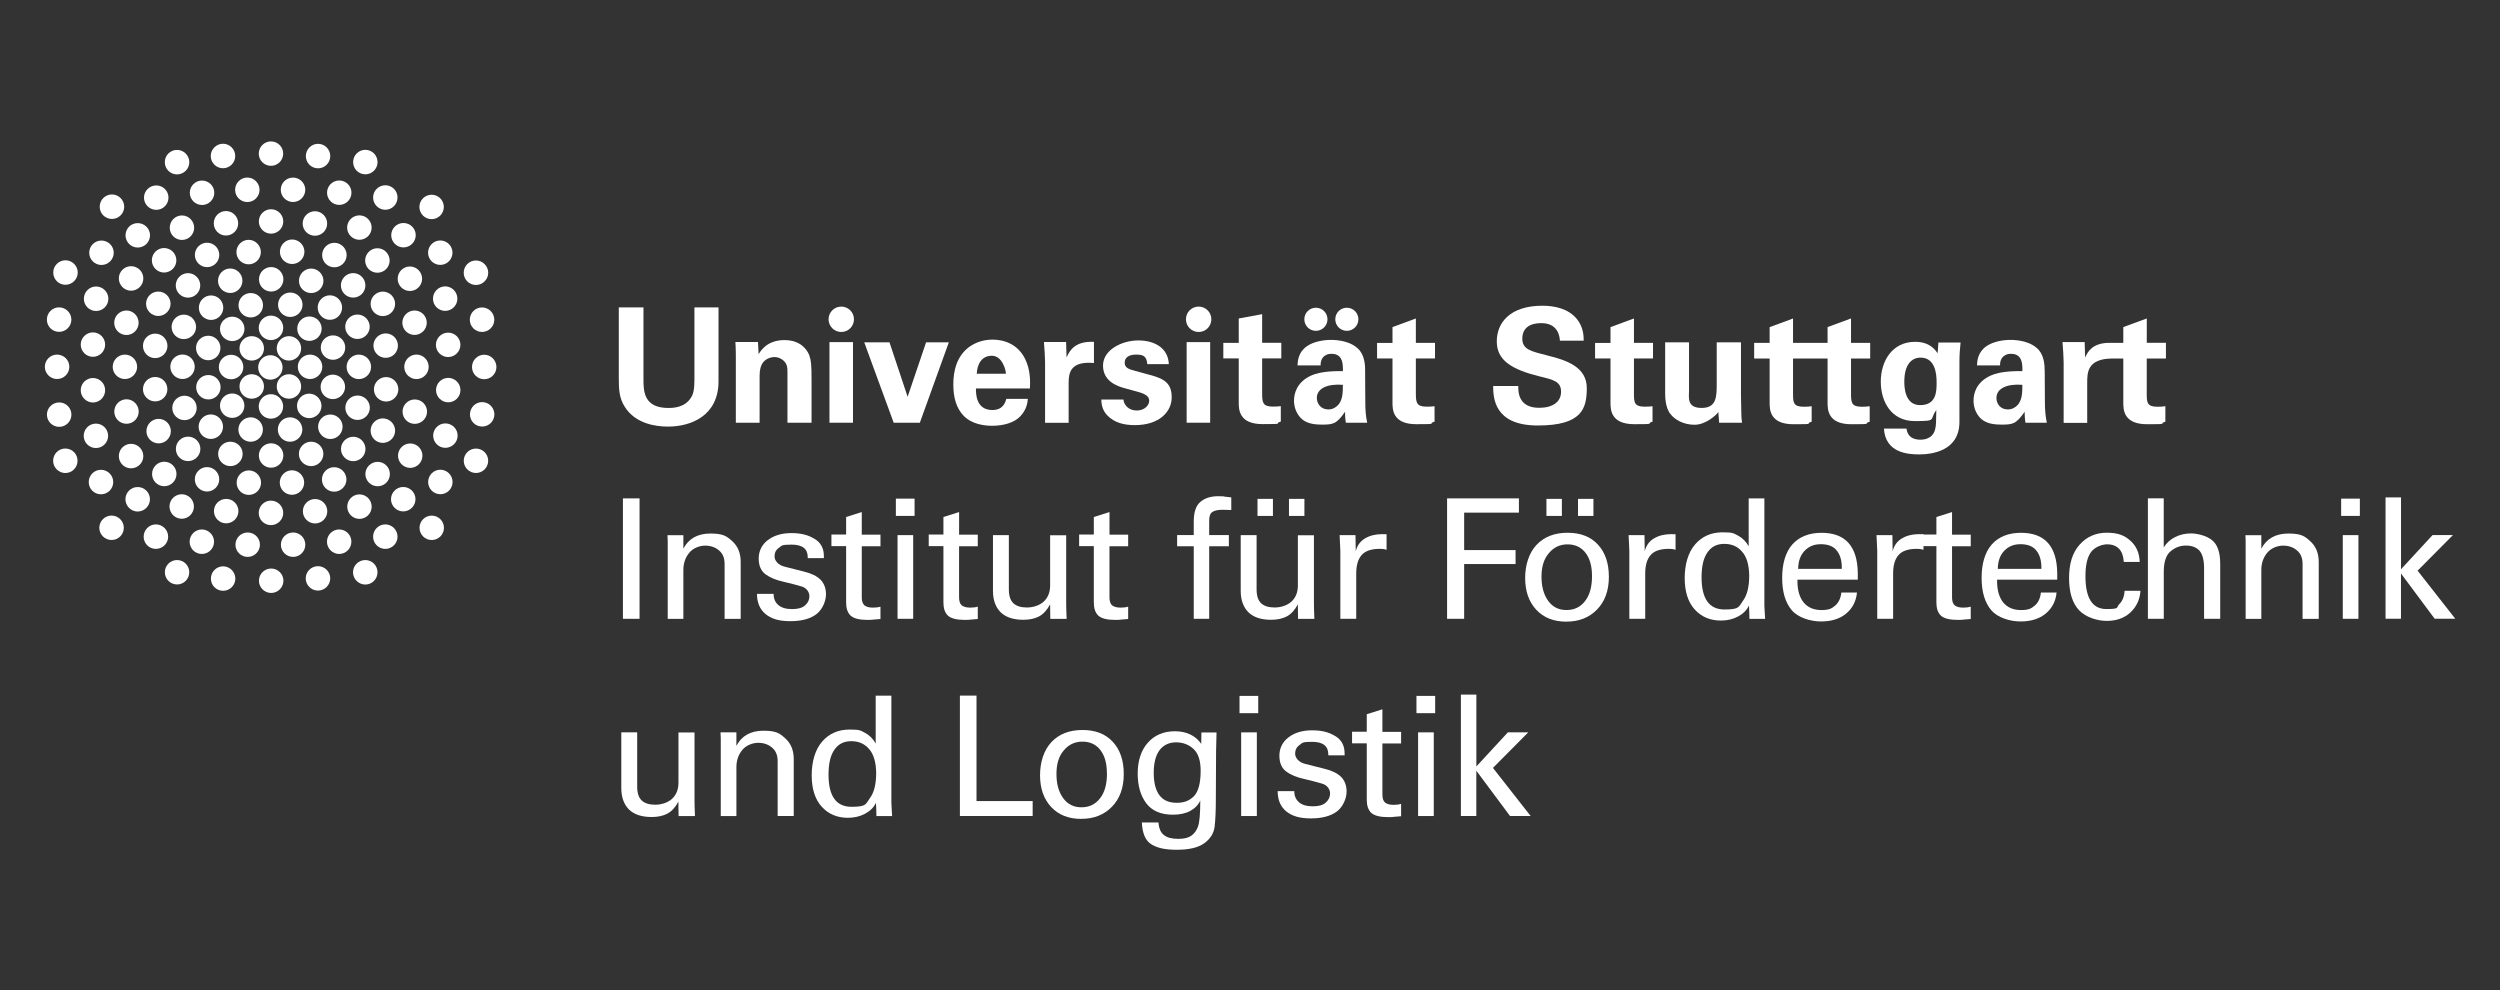 <?xml version="1.0" encoding="UTF-8"?>
<svg xmlns="http://www.w3.org/2000/svg" version="1.1" viewBox="0 0 6122.3 2424.7">
  <rect x="0" y="0" width="6122.3" height="2424.7" fill="#333333" stroke="none"/>
  <defs>
    <style>
      .cls-1 {
        fill: #fff;
      }
    </style>
  </defs>
  <!-- Generator: Adobe Illustrator 28.7.1, SVG Export Plug-In . SVG Version: 1.2.0 Build 142)  -->
  <g>
    <g id="Ebene_1">
      <g id="Ebene_1-2" data-name="Ebene_1">
        <g>
          <path class="cls-1" d="M662.1,869.8c-16.5,0-29.9,13.5-29.9,29.9s13.4,30.1,29.9,30.1,29.9-13.5,29.9-30.1-13.4-29.9-29.9-29.9"/>
          <path class="cls-1" d="M737.5,853.1c0-16.5-13.4-29.9-29.9-29.9s-29.9,13.4-29.9,29.9,13.4,29.9,29.9,29.9,29.9-13.4,29.9-29.9"/>
          <path class="cls-1" d="M737.5,946.5c0-16.5-13.4-30.1-29.9-30.1s-29.9,13.5-29.9,30.1,13.4,29.9,29.9,29.9,29.9-13.5,29.9-29.9"/>
          <path class="cls-1" d="M759.2,868.4c-16.4,0-29.9,13.4-29.9,29.9s13.5,29.9,29.9,29.9,30.1-13.4,30.1-29.9-13.5-29.9-30.1-29.9"/>
          <path class="cls-1" d="M815.4,821.3c-16.4,0-29.9,13.5-29.9,29.9s13.5,29.9,29.9,29.9,30.1-13.4,30.1-29.9-13.5-29.9-30.1-29.9"/>
          <path class="cls-1" d="M815,917.4c-16.4,0-29.9,13.5-29.9,30.1s13.5,29.9,29.9,29.9,30.1-13.5,30.1-29.9-13.5-30.1-30.1-30.1"/>
          <path class="cls-1" d="M757.2,1024c16.5,0,30.1-13.5,30.1-29.9s-13.5-30.1-30.1-30.1-29.9,13.5-29.9,30.1,13.5,29.9,29.9,29.9"/>
          <path class="cls-1" d="M740.4,1051.9c0-16.5-13.4-29.9-30.1-29.9s-29.9,13.4-29.9,29.9,13.5,29.9,29.9,29.9,30.1-13.4,30.1-29.9"/>
          <path class="cls-1" d="M663.8,1145.4c16.5,0,30.1-13.4,30.1-29.9s-13.5-29.9-30.1-29.9-29.9,13.4-29.9,29.9,13.5,29.9,29.9,29.9"/>
          <path class="cls-1" d="M878.7,868.4c-16.4,0-29.9,13.5-29.9,30.1s13.5,29.9,29.9,29.9,30.1-13.4,30.1-29.9-13.5-30.1-30.1-30.1"/>
          <path class="cls-1" d="M875.6,968.6c-16.5,0-29.9,13.4-29.9,29.9s13.4,29.9,29.9,29.9,30.1-13.4,30.1-29.9-13.6-29.9-30.1-29.9"/>
          <path class="cls-1" d="M945.6,923.4c-16.5,0-29.9,13.5-29.9,30.1s13.4,29.8,29.9,29.8,29.9-13.4,29.9-29.8-13.4-30.1-29.9-30.1"/>
          <path class="cls-1" d="M967.6,1054.7c0-16.5-13.5-30.1-30.1-30.1s-29.9,13.5-29.9,30.1,13.5,29.9,29.9,29.9,30.1-13.4,30.1-29.9"/>
          <path class="cls-1" d="M895,1099.5c0-16.5-13.5-29.9-29.9-29.9s-30.1,13.4-30.1,29.9,13.5,29.9,30.1,29.9,29.9-13.4,29.9-29.9"/>
          <path class="cls-1" d="M762,1141.5c16.4,0,29.9-13.4,29.9-29.9s-13.5-29.9-29.9-29.9-30.1,13.4-30.1,29.9,13.5,29.9,30.1,29.9"/>
          <path class="cls-1" d="M715,1211.7c16.4,0,29.9-13.5,29.9-29.9s-13.5-30.1-29.9-30.1-29.9,13.5-29.9,30.1,13.4,29.9,29.9,29.9"/>
          <path class="cls-1" d="M663.5,1286c16.5,0,30.1-13.4,30.1-29.9s-13.5-30.1-30.1-30.1-29.9,13.5-29.9,30.1,13.4,29.9,29.9,29.9"/>
          <path class="cls-1" d="M839,1045c0-16.4-13.5-29.9-30.1-29.9s-29.9,13.5-29.9,29.9,13.5,30.1,29.9,30.1,30.1-13.5,30.1-30.1"/>
          <path class="cls-1" d="M1015.7,978.2c-16.4,0-29.9,13.4-29.9,29.9s13.5,29.9,29.9,29.9,30.1-13.4,30.1-29.9-13.5-29.9-30.1-29.9"/>
          <path class="cls-1" d="M1004.6,1086c-16.4,0-29.9,13.4-29.9,29.9s13.5,29.9,29.9,29.9,29.9-13.4,29.9-29.9-13.4-29.9-29.9-29.9"/>
          <path class="cls-1" d="M1078.4,1150.3c-16.5,0-29.9,13.5-29.9,30.1s13.4,29.9,29.9,29.9,29.9-13.4,29.9-29.9-13.4-30.1-29.9-30.1"/>
          <path class="cls-1" d="M987.4,1192.6c-16.4,0-29.9,13.5-29.9,29.9s13.5,29.9,29.9,29.9,30.1-13.4,30.1-29.9-13.5-29.9-30.1-29.9"/>
          <path class="cls-1" d="M954.8,1160.9c0-16.5-13.5-29.9-29.9-29.9s-30.1,13.4-30.1,29.9,13.5,29.9,30.1,29.9,29.9-13.4,29.9-29.9"/>
          <path class="cls-1" d="M880.3,1270.7c16.5,0,29.9-13.5,29.9-29.9s-13.4-30.1-29.9-30.1-29.9,13.5-29.9,30.1,13.4,29.9,29.9,29.9"/>
          <path class="cls-1" d="M771.6,1281.9c16.5,0,29.9-13.4,29.9-29.9s-13.4-29.9-29.9-29.9-29.9,13.4-29.9,29.9,13.4,29.9,29.9,29.9"/>
          <path class="cls-1" d="M848.4,1174.2c0-16.5-13.5-30.1-30.1-30.1s-29.9,13.5-29.9,30.1,13.5,29.9,29.9,29.9,30.1-13.5,30.1-29.9"/>
          <path class="cls-1" d="M1057.3,1262.7c-16.5,0-29.9,13.4-29.9,29.9s13.4,29.9,29.9,29.9,29.9-13.5,29.9-29.9-13.4-29.9-29.9-29.9"/>
          <path class="cls-1" d="M943.6,1284.2c-16.5,0-29.9,13.5-29.9,30.1s13.4,29.9,29.9,29.9,29.9-13.4,29.9-29.9-13.4-30.1-29.9-30.1"/>
          <path class="cls-1" d="M894.6,1371.5c-16.5,0-30.1,13.5-30.1,29.9s13.5,30.1,30.1,30.1,29.9-13.5,29.9-30.1-13.5-29.9-29.9-29.9"/>
          <path class="cls-1" d="M830.6,1296.6c-16.5,0-29.9,13.5-29.9,29.9s13.4,30.1,29.9,30.1,29.9-13.5,29.9-30.1-13.4-29.9-29.9-29.9"/>
          <path class="cls-1" d="M778.6,1386.5c-16.4,0-29.9,13.4-29.9,29.9s13.5,29.9,29.9,29.9,30.1-13.4,30.1-29.9-13.5-29.9-30.1-29.9"/>
          <path class="cls-1" d="M717.8,1304c-16.5,0-29.9,13.4-29.9,29.9s13.4,29.9,29.9,29.9,29.9-13.4,29.9-29.9-13.4-29.9-29.9-29.9"/>
          <path class="cls-1" d="M664,1392.3c-16.4,0-29.9,13.4-29.9,29.9s13.5,29.9,29.9,29.9,30.1-13.4,30.1-29.9-13.5-29.9-30.1-29.9"/>
          <path class="cls-1" d="M606.5,1304c-16.4,0-29.9,13.4-29.9,29.9s13.5,29.9,29.9,29.9,30.1-13.4,30.1-29.9-13.5-29.9-30.1-29.9"/>
          <path class="cls-1" d="M546.4,1386.9c-16.5,0-29.9,13.4-29.9,30.1s13.4,29.8,29.9,29.8,29.9-13.4,29.9-29.8-13.4-30.1-29.9-30.1"/>
          <path class="cls-1" d="M433.6,1371.5c-16.5,0-29.9,13.4-29.9,29.9s13.4,29.9,29.9,29.9,29.9-13.4,29.9-29.9-13.4-29.9-29.9-29.9"/>
          <path class="cls-1" d="M1090.6,1036.9c-16.4,0-29.8,13.4-29.8,29.9s13.4,29.9,29.8,29.9,30.1-13.4,30.1-29.9-13.4-29.9-30.1-29.9"/>
          <path class="cls-1" d="M1165.6,1098.5c-16.5,0-29.9,13.4-29.9,29.9s13.4,29.9,29.9,29.9,29.9-13.4,29.9-29.9-13.4-29.9-29.9-29.9"/>
          <path class="cls-1" d="M1180.8,984.7c-16.5,0-29.9,13.5-29.9,30.1s13.4,29.8,29.9,29.8,29.9-13.4,29.9-29.8-13.4-30.1-29.9-30.1"/>
          <path class="cls-1" d="M1097.7,925.4c-16.5,0-29.9,13.5-29.9,29.9s13.4,29.9,29.9,29.9,29.9-13.4,29.9-29.9-13.5-29.9-29.9-29.9"/>
          <path class="cls-1" d="M1185.8,868.7c-16.5,0-29.9,13.5-29.9,30.1s13.4,29.9,29.9,29.9,29.9-13.4,29.9-29.9-13.5-30.1-29.9-30.1"/>
          <path class="cls-1" d="M1097.4,814.6c-16.4,0-29.9,13.4-29.9,29.9s13.5,29.9,29.9,29.9,30.1-13.4,30.1-29.9-13.5-29.9-30.1-29.9"/>
          <path class="cls-1" d="M1150.5,783c0,16.5,13.4,29.9,29.9,29.9s30.1-13.4,30.1-29.9-13.5-30.1-30.1-30.1-29.9,13.5-29.9,30.1"/>
          <path class="cls-1" d="M1060.3,731.4c0,16.5,13.4,29.9,29.9,29.9s29.9-13.4,29.9-29.9-13.5-30.1-29.9-30.1-29.9,13.5-29.9,30.1"/>
          <path class="cls-1" d="M1165.5,697.9c16.5,0,30.1-13.5,30.1-29.9s-13.5-30.1-30.1-30.1-29.9,13.5-29.9,30.1,13.5,29.9,29.9,29.9"/>
          <path class="cls-1" d="M1048.3,618.8c0,16.5,13.4,29.9,29.9,29.9s29.9-13.4,29.9-29.9-13.4-29.9-29.9-29.9-29.9,13.4-29.9,29.9"/>
          <path class="cls-1" d="M1057,536.7c16.5,0,29.9-13.4,29.9-29.9s-13.4-29.9-29.9-29.9-29.9,13.4-29.9,29.9,13.4,29.9,29.9,29.9"/>
          <path class="cls-1" d="M958.1,576c0,16.5,13.5,29.9,29.9,29.9s30.1-13.4,30.1-29.9-13.5-29.9-30.1-29.9-29.9,13.5-29.9,29.9"/>
          <path class="cls-1" d="M924.3,607.9c-16.5,0-30.1,13.5-30.1,30.1s13.5,29.9,30.1,29.9,29.9-13.5,29.9-29.9-13.4-30.1-29.9-30.1"/>
          <path class="cls-1" d="M834.8,698.9c0,16.5,13.5,29.9,30.1,29.9s29.9-13.4,29.9-29.9-13.5-30.1-29.9-30.1-30.1,13.5-30.1,30.1"/>
          <path class="cls-1" d="M818.8,594.6c-16.5,0-29.9,13.5-29.9,30.1s13.4,29.9,29.9,29.9,30.1-13.4,30.1-29.9-13.5-30.1-30.1-30.1"/>
          <path class="cls-1" d="M771.3,517.3c-16.5,0-30.1,13.5-30.1,30.1s13.5,29.9,30.1,29.9,29.9-13.4,29.9-29.9-13.5-30.1-29.9-30.1"/>
          <path class="cls-1" d="M715.4,586.5c-16.4,0-29.9,13.5-29.9,30.1s13.5,29.9,29.9,29.9,30.1-13.4,30.1-29.9-13.5-30.1-30.1-30.1"/>
          <path class="cls-1" d="M608.9,587.3c-16.5,0-29.9,13.4-29.9,30.1s13.4,29.9,29.9,29.9,29.9-13.5,29.9-29.9-13.5-30.1-29.9-30.1"/>
          <path class="cls-1" d="M563.8,657.5c-16.4,0-29.9,13.5-29.9,30.1s13.5,29.9,29.9,29.9,29.9-13.5,29.9-29.9-13.4-30.1-29.9-30.1"/>
          <path class="cls-1" d="M584.1,747.5c0,16.5,13.4,29.9,29.9,29.9s30.1-13.4,30.1-29.9-13.5-29.9-30.1-29.9-29.9,13.4-29.9,29.9"/>
          <path class="cls-1" d="M487,753.6c0,16.5,13.4,29.9,29.9,29.9s29.9-13.4,29.9-29.9-13.4-30.1-29.9-30.1-29.9,13.5-29.9,30.1"/>
          <path class="cls-1" d="M450.1,770.5c-16.4,0-29.9,13.5-29.9,30.1s13.5,29.9,29.9,29.9,30.1-13.5,30.1-29.9-13.5-30.1-30.1-30.1"/>
          <path class="cls-1" d="M380,877c16.5,0,30.1-13.5,30.1-29.9s-13.5-30.1-30.1-30.1-29.9,13.5-29.9,30.1,13.4,29.9,29.9,29.9"/>
          <path class="cls-1" d="M357.7,743.9c0,16.4,13.5,29.9,29.9,29.9s30.1-13.5,30.1-29.9-13.5-29.9-30.1-29.9-29.9,13.4-29.9,29.9"/>
          <path class="cls-1" d="M279.7,790.5c0,16.4,13.4,29.9,29.9,29.9s29.9-13.5,29.9-29.9-13.4-30.1-29.9-30.1-29.9,13.5-29.9,30.1"/>
          <path class="cls-1" d="M227.6,873.8c16.4,0,29.9-13.4,29.9-29.9s-13.5-29.9-29.9-29.9-29.9,13.4-29.9,29.9,13.4,29.9,29.9,29.9"/>
          <path class="cls-1" d="M144.7,812.7c16.5,0,30.1-13.5,30.1-29.9s-13.5-30.1-30.1-30.1-29.9,13.4-29.9,30.1,13.5,29.9,29.9,29.9"/>
          <path class="cls-1" d="M235.3,761.6c16.5,0,30.1-13.4,30.1-29.9s-13.5-30.1-30.1-30.1-29.9,13.5-29.9,30.1,13.4,29.9,29.9,29.9"/>
          <path class="cls-1" d="M160.3,637.4c-16.4,0-29.9,13.5-29.9,30.1s13.5,29.9,29.9,29.9,30.1-13.5,30.1-29.9-13.5-30.1-30.1-30.1"/>
          <path class="cls-1" d="M248.4,648.9c16.5,0,30.1-13.4,30.1-29.9s-13.5-29.9-30.1-29.9-29.9,13.4-29.9,29.9,13.5,29.9,29.9,29.9"/>
          <path class="cls-1" d="M320.9,651.9c-16.5,0-29.9,13.5-29.9,29.9s13.4,30.1,29.9,30.1,30.1-13.5,30.1-30.1-13.5-29.9-30.1-29.9"/>
          <path class="cls-1" d="M371.9,637.5c0,16.5,13.4,29.9,29.9,29.9s30.1-13.4,30.1-29.9-13.5-30.1-30.1-30.1-29.9,13.5-29.9,30.1"/>
          <path class="cls-1" d="M430.4,699c0,16.4,13.5,29.9,30.1,29.9s29.9-13.5,29.9-29.9-13.4-30.1-29.9-30.1-30.1,13.5-30.1,30.1"/>
          <path class="cls-1" d="M305.9,928.2c16.5,0,29.9-13.5,29.9-29.9s-13.4-29.9-29.9-29.9-29.9,13.4-29.9,29.9,13.4,29.9,29.9,29.9"/>
          <path class="cls-1" d="M664.1,654c-16.5,0-29.9,13.4-29.9,30.1s13.4,29.9,29.9,29.9,29.9-13.5,29.9-29.9-13.5-30.1-29.9-30.1"/>
          <path class="cls-1" d="M880.2,527.4c-16.5,0-30.1,13.4-30.1,29.9s13.5,29.9,30.1,29.9,29.9-13.4,29.9-29.9-13.5-29.9-29.9-29.9"/>
          <path class="cls-1" d="M913.7,483.6c0,16.5,13.4,30.1,29.9,30.1s29.9-13.5,29.9-30.1-13.4-29.9-29.9-29.9-29.9,13.5-29.9,29.9"/>
          <path class="cls-1" d="M830.8,501.8c16.5,0,29.9-13.4,29.9-29.9s-13.4-29.9-29.9-29.9-29.9,13.4-29.9,29.9,13.4,29.9,29.9,29.9"/>
          <path class="cls-1" d="M894.7,426.9c16.5,0,29.9-13.5,29.9-29.9s-13.4-30.1-29.9-30.1-29.9,13.5-29.9,30.1,13.5,29.9,29.9,29.9"/>
          <path class="cls-1" d="M778.9,412.2c16.5,0,29.9-13.5,29.9-29.9s-13.4-30.1-29.9-30.1-29.9,13.5-29.9,30.1,13.4,29.9,29.9,29.9"/>
          <path class="cls-1" d="M663.6,406.1c16.5,0,29.9-13.4,29.9-29.9s-13.4-29.9-29.9-29.9-29.9,13.4-29.9,29.9,13.4,29.9,29.9,29.9"/>
          <path class="cls-1" d="M546.2,412c16.4,0,29.9-13.5,29.9-29.9s-13.5-30.1-29.9-30.1-30.1,13.5-30.1,30.1,13.5,29.9,30.1,29.9"/>
          <path class="cls-1" d="M433.5,427.1c16.5,0,30.1-13.5,30.1-29.9s-13.5-30.1-30.1-30.1-29.9,13.5-29.9,30.1,13.4,29.9,29.9,29.9"/>
          <path class="cls-1" d="M605.7,494.8c16.5,0,29.9-13.5,29.9-29.9s-13.4-30.1-29.9-30.1-29.9,13.5-29.9,30.1,13.4,29.9,29.9,29.9"/>
          <path class="cls-1" d="M494.7,502c16.5,0,30.1-13.4,30.1-29.9s-13.5-29.9-30.1-29.9-29.9,13.5-29.9,29.9,13.4,29.9,29.9,29.9"/>
          <path class="cls-1" d="M445.6,527.6c-16.5,0-29.9,13.5-29.9,30.1s13.4,29.9,29.9,29.9,29.9-13.5,29.9-29.9-13.4-30.1-29.9-30.1"/>
          <path class="cls-1" d="M337.3,606.2c16.5,0,30.1-13.4,30.1-29.9s-13.5-29.9-30.1-29.9-29.9,13.4-29.9,29.9,13.4,29.9,29.9,29.9"/>
          <path class="cls-1" d="M274.1,536.2c16.5,0,30.1-13.4,30.1-29.9s-13.5-30.1-30.1-30.1-29.9,13.5-29.9,30.1,13.4,29.9,29.9,29.9"/>
          <path class="cls-1" d="M382.7,513.9c16.5,0,29.9-13.4,29.9-29.9s-13.4-29.9-29.9-29.9-30.1,13.5-30.1,29.9,13.5,29.9,30.1,29.9"/>
          <path class="cls-1" d="M477.2,624.3c0,16.5,13.5,29.9,29.9,29.9s29.9-13.4,29.9-29.9-13.4-29.9-29.9-29.9-29.9,13.5-29.9,29.9"/>
          <path class="cls-1" d="M553.4,516.8c-16.5,0-29.9,13.5-29.9,30.1s13.4,29.9,29.9,29.9,29.9-13.4,29.9-29.9-13.5-30.1-29.9-30.1"/>
          <path class="cls-1" d="M717.5,494.7c16.5,0,30.1-13.4,30.1-29.9s-13.5-29.9-30.1-29.9-29.9,13.4-29.9,29.9,13.5,29.9,29.9,29.9"/>
          <path class="cls-1" d="M663.8,512.4c-16.5,0-29.9,13.4-29.9,29.9s13.4,29.9,29.9,29.9,29.9-13.4,29.9-29.9-13.4-29.9-29.9-29.9"/>
          <path class="cls-1" d="M837.8,753.1c0-16.4-13.4-29.9-29.9-29.9s-29.9,13.5-29.9,29.9,13.4,30.1,29.9,30.1,29.9-13.5,29.9-30.1"/>
          <path class="cls-1" d="M757.8,775c-16.5,0-29.9,13.4-29.9,29.9s13.4,29.9,29.9,29.9,29.9-13.4,29.9-29.9-13.5-29.9-29.9-29.9"/>
          <path class="cls-1" d="M680.9,746.3c0,16.5,13.5,29.9,29.9,29.9s30.1-13.4,30.1-29.9-13.5-29.9-30.1-29.9-29.9,13.5-29.9,29.9"/>
          <path class="cls-1" d="M663.5,772.9c-16.4,0-29.9,13.5-29.9,29.9s13.5,30.1,29.9,30.1,30.1-13.5,30.1-30.1-13.5-29.9-30.1-29.9"/>
          <path class="cls-1" d="M586.5,853.1c0,16.5,13.4,29.9,29.9,29.9s30.1-13.4,30.1-29.9-13.5-29.9-30.1-29.9-29.9,13.4-29.9,29.9"/>
          <path class="cls-1" d="M568.6,775.5c-16.4,0-29.9,13.4-29.9,29.9s13.5,29.9,29.9,29.9,30.1-13.4,30.1-29.9-13.5-29.9-30.1-29.9"/>
          <path class="cls-1" d="M566,928.8c16.4,0,29.9-13.4,29.9-29.9s-13.5-30.1-29.9-30.1-30.1,13.5-30.1,30.1,13.5,29.9,30.1,29.9"/>
          <path class="cls-1" d="M509.9,882.2c16.5,0,29.9-13.5,29.9-30.1s-13.4-29.9-29.9-29.9-29.9,13.5-29.9,29.9,13.4,30.1,29.9,30.1"/>
          <path class="cls-1" d="M510.3,978.2c16.4,0,29.9-13.4,29.9-29.9s-13.5-29.9-29.9-29.9-29.9,13.4-29.9,29.9,13.4,29.9,29.9,29.9"/>
          <path class="cls-1" d="M447,928.2c16.4,0,29.9-13.5,29.9-30.1s-13.5-29.9-29.9-29.9-29.9,13.4-29.9,29.9,13.4,30.1,29.9,30.1"/>
          <path class="cls-1" d="M451.8,1028.9c16.4,0,29.9-13.4,29.9-29.9s-13.5-29.9-29.9-29.9-29.9,13.4-29.9,29.9,13.4,29.9,29.9,29.9"/>
          <path class="cls-1" d="M380,983c16.7,0,29.9-13.4,29.9-29.9s-13.3-29.9-29.9-29.9-29.9,13.4-29.9,29.9,13.5,29.9,29.9,29.9"/>
          <path class="cls-1" d="M388.5,1085.8c16.5,0,29.9-13.5,29.9-29.9s-13.4-30.1-29.9-30.1-29.9,13.5-29.9,30.1,13.4,29.9,29.9,29.9"/>
          <path class="cls-1" d="M320.9,1146.9c16.5,0,30.1-13.5,30.1-29.9s-13.5-30.1-30.1-30.1-29.9,13.5-29.9,30.1,13.5,29.9,29.9,29.9"/>
          <path class="cls-1" d="M264.8,1067.3c0-16.5-13.4-29.9-29.9-29.9s-29.9,13.4-29.9,29.9,13.4,29.9,29.9,29.9,29.9-13.4,29.9-29.9"/>
          <path class="cls-1" d="M174.9,1015.4c0-16.5-13.4-29.9-29.9-29.9s-30.1,13.4-30.1,29.9,13.5,29.9,30.1,29.9,29.9-13.4,29.9-29.9"/>
          <path class="cls-1" d="M227.6,985.7c16.4,0,29.9-13.5,29.9-30.1s-13.5-29.9-29.9-29.9-29.9,13.5-29.9,29.9,13.4,30.1,29.9,30.1"/>
          <path class="cls-1" d="M139.7,928.2c16.5,0,30.1-13.4,30.1-29.9s-13.5-29.9-30.1-29.9-29.9,13.5-29.9,29.9,13.5,29.9,29.9,29.9"/>
          <path class="cls-1" d="M309.8,1037.8c16.4,0,29.9-13.5,29.9-29.9s-13.5-30.1-29.9-30.1-29.9,13.4-29.9,30.1,13.4,29.9,29.9,29.9"/>
          <path class="cls-1" d="M160,1098.4c-16.5,0-29.9,13.5-29.9,29.9s13.4,30.1,29.9,30.1,29.9-13.5,29.9-30.1-13.4-29.9-29.9-29.9"/>
          <path class="cls-1" d="M277.3,1180.6c0-16.5-13.5-30.1-30.1-30.1s-29.9,13.5-29.9,30.1,13.4,29.9,29.9,29.9,30.1-13.4,30.1-29.9"/>
          <path class="cls-1" d="M646.5,946.5c0-16.5-13.5-30.1-30.1-30.1s-29.9,13.5-29.9,30.1,13.4,29.9,29.9,29.9,30.1-13.5,30.1-29.9"/>
          <path class="cls-1" d="M663.5,1025.3c16.4,0,29.9-13.4,29.9-29.9s-13.5-30.1-29.9-30.1-29.9,13.5-29.9,30.1,13.4,29.9,29.9,29.9"/>
          <path class="cls-1" d="M643.8,1051.9c0-16.5-13.5-29.9-29.9-29.9s-30.1,13.4-30.1,29.9,13.5,29.9,30.1,29.9,29.9-13.4,29.9-29.9"/>
          <path class="cls-1" d="M564.1,1141.5c16.5,0,30.1-13.4,30.1-29.9s-13.5-29.9-30.1-29.9-29.9,13.4-29.9,29.9,13.4,29.9,29.9,29.9"/>
          <path class="cls-1" d="M609.4,1212c16.5,0,29.9-13.5,29.9-29.9s-13.4-30.1-29.9-30.1-29.9,13.5-29.9,30.1,13.4,29.9,29.9,29.9"/>
          <path class="cls-1" d="M553.8,1281.6c16.5,0,30.1-13.4,30.1-29.9s-13.5-29.9-30.1-29.9-29.9,13.5-29.9,29.9,13.5,29.9,29.9,29.9"/>
          <path class="cls-1" d="M445,1270.4c16.5,0,29.9-13.5,29.9-30.1s-13.4-29.9-29.9-29.9-29.9,13.4-29.9,29.9,13.4,30.1,29.9,30.1"/>
          <path class="cls-1" d="M402.3,1190.7c16.5,0,29.9-13.4,29.9-29.9s-13.4-30.1-29.9-30.1-29.9,13.5-29.9,30.1,13.4,29.9,29.9,29.9"/>
          <path class="cls-1" d="M507,1203.7c16.4,0,29.9-13.4,29.9-29.9s-13.5-29.9-29.9-29.9-29.9,13.4-29.9,29.9,13.4,29.9,29.9,29.9"/>
          <path class="cls-1" d="M490.7,1099.4c0-16.7-13.5-30.1-30.1-30.1s-29.9,13.4-29.9,30.1,13.4,29.8,29.9,29.8,30.1-13.4,30.1-29.8"/>
          <path class="cls-1" d="M516.3,1074.9c16.5,0,29.9-13.5,29.9-29.9s-13.4-30.1-29.9-30.1-29.9,13.5-29.9,30.1,13.4,29.9,29.9,29.9"/>
          <path class="cls-1" d="M568.6,1023.4c16.5,0,29.9-13.4,29.9-29.9s-13.4-29.9-29.9-29.9-29.9,13.4-29.9,29.9,13.5,29.9,29.9,29.9"/>
          <path class="cls-1" d="M367.2,1222.6c0-16.4-13.5-29.9-30.1-29.9s-29.9,13.5-29.9,29.9,13.5,30.1,29.9,30.1,30.1-13.5,30.1-30.1"/>
          <path class="cls-1" d="M381.7,1284.2c-16.4,0-29.9,13.5-29.9,30.1s13.5,29.9,29.9,29.9,30.1-13.4,30.1-29.9-13.5-30.1-30.1-30.1"/>
          <path class="cls-1" d="M273.3,1262.6c-16.5,0-30.1,13.4-30.1,29.9s13.5,29.9,30.1,29.9,29.9-13.4,29.9-29.9-13.5-29.9-29.9-29.9"/>
          <path class="cls-1" d="M494.3,1296.6c-16.5,0-29.9,13.5-29.9,30.1s13.4,29.9,29.9,29.9,29.9-13.5,29.9-29.9-13.4-30.1-29.9-30.1"/>
          <path class="cls-1" d="M762,657.7c-16.4,0-29.9,13.5-29.9,30.1s13.5,29.9,29.9,29.9,30.1-13.5,30.1-29.9-13.5-30.1-30.1-30.1"/>
          <path class="cls-1" d="M973.9,682.7c0,16.5,13.4,29.9,29.9,29.9s29.9-13.4,29.9-29.9-13.4-30.1-29.9-30.1-29.9,13.5-29.9,30.1"/>
          <path class="cls-1" d="M937.5,714.1c-16.4,0-29.9,13.5-29.9,30.1s13.5,29.9,29.9,29.9,30.1-13.4,30.1-29.9-13.5-30.1-30.1-30.1"/>
          <path class="cls-1" d="M1015.2,820.2c16.4,0,29.9-13.4,29.9-29.9s-13.5-29.9-29.9-29.9-29.9,13.4-29.9,29.9,13.4,29.9,29.9,29.9"/>
          <path class="cls-1" d="M1019.9,868.3c-16.5,0-29.9,13.5-29.9,30.1s13.4,29.9,29.9,29.9,29.9-13.5,29.9-29.9-13.4-30.1-29.9-30.1"/>
          <path class="cls-1" d="M914.5,846.4c0,16.5,13.5,29.9,30.1,29.9s29.9-13.4,29.9-29.9-13.4-29.9-29.9-29.9-30.1,13.4-30.1,29.9"/>
          <path class="cls-1" d="M875.3,830.1c16.5,0,30.1-13.4,30.1-29.9s-13.5-29.9-30.1-29.9-29.9,13.4-29.9,29.9,13.5,29.9,29.9,29.9"/>
          <path class="cls-1" d="M1700.7,926.6c0,28.4-3,39.3-9,47.9-15.5,24.3-44.8,24.6-54.6,24.6-59,0-61.3-38.6-61.3-69.3v-177h-60.4v173.8c0,26.1.8,47.9,14.4,69.3,26.5,42.7,77.9,48.8,106.1,48.8,56.8,0,123.7-26.9,123.7-110.8v-181.1h-59v173.8h0Z"/>
          <path class="cls-1" d="M1921.8,832.8c-42.8,0-58.5,25.5-64,34.6l-1.6-29.8h-55.3c1.1,13.6,1.1,35,1.1,35.9v161.8h58.2v-115.4c0-15.3,3.5-25,6.9-30.2,6.2-9.3,17.6-15.3,29.9-15.3s24,8.3,28.2,16.9c3.2,6.2,3.2,13.4,3.2,21.6v122.4h59v-106.6c0-36.5-1.3-46.7-5.6-58.7-5.1-13.6-21.5-37.1-60.1-37.1"/>
          <rect class="cls-1" x="2031.3" y="837.8" width="57.6" height="197.4"/>
          <path class="cls-1" d="M2222.8,972l-44.5-133.6h-61.8l72.1,196.9h64l71-196.9h-55.7l-45.3,133.6h.1Z"/>
          <path class="cls-1" d="M2430.8,831.7c-21.3,0-40,6.2-55.3,16.5-33.1,23-40.9,61.1-40.9,93.1s7.2,58.2,25.3,76.9c20.6,21.5,52.7,24.5,69.5,24.5,28.8,0,54.6-7.7,69-23,16-16.8,17.9-33.6,18.7-42.9h-52.7c-5.4,22-19.8,27.3-34.2,27.3-40.2,0-40.2-39.8-40.2-52.7h132.2c.9-16.3,1.5-45.1-11.6-72.1-17.9-36.5-51.5-47.6-79.7-47.6M2392,915.3c1.1-23.1,11.6-44.1,37-44.1s34.4,35.1,34.4,44.1h-71.4Z"/>
          <path class="cls-1" d="M2611.9,875.4l-1.1-37.8h-54.3c1.1,11.2,2.8,39.8,2.8,49.1v148.7h57.7v-97.1c0-24.5,3.5-54.6,62-49.3v-51.8c-46.7-2.4-59.6,21.5-67.1,38.1"/>
          <path class="cls-1" d="M2816.5,918.3l-35.4-9.7c-17.3-4.7-26.8-7.5-26.8-20.7s11.6-19.5,27.2-19.5,26.5,1.6,28.2,23.4h52.7c-1.6-39.3-34.4-58.1-74.9-58.1s-86.3,23.4-86.3,61.5,34,49.9,49.9,54.6l35.9,9.9c22.6,6.2,27.3,13.3,27.3,22.2s-9.7,23.4-30.4,23.4-31.8-14.4-32.7-26.9h-54.3c.5,9.5,1.6,25,14.5,38.6,17.9,18.7,42.1,24.1,67.6,24.1,61.3,0,90.4-33.8,90.4-67.8s-16.7-45.3-52.7-55.1"/>
          <rect class="cls-1" x="2906" y="837.8" width="57.6" height="197.4"/>
          <path class="cls-1" d="M3090.9,769.4l-57.3,10.5v59.7h-37.8v38.1h37.8v108c0,16.4,0,52.9,58.2,52.9s26.1-1.1,44.8-6.2v-37.8c-6.9.8-10.9,1.1-19.6,1.1-25.5,0-25.5-11.5-26.1-29.3v-88.8h46.9v-38.1h-46.9v-70.2h0Z"/>
          <path class="cls-1" d="M3343.1,906.3c0-9.1-.4-32.3-13.6-48.4-19.6-22.7-53.8-25.5-70.2-25.5s-41.8,3.3-59.6,16c-20.6,15-21.7,35.9-22.2,46.5h56.6c0-4.7,0-11,4.2-17.6,5.1-7.5,13.8-10.9,22-10.9s20.6,1.9,25.6,16.3c2.4,7.1,2.8,13.4,2.8,26.1-19.2,0-53.9,0-78.1,11-36.1,16.7-41.7,45.6-41.7,61.3s5.6,31.4,17.2,43.2c7.8,7.5,20.6,15.5,49.1,15.5s37,0,58.7-31.4c0,5.8,0,14.8,2,26.9h52.3c-3.7-16.4-4.7-33.1-4.7-49.9l-.5-79.1h.1ZM3277.5,991.2c-5.4,6.2-13.9,11.5-24.5,11.5-18.9,0-28.2-14.8-28.2-28.2,0-23.5,26.5-35.1,63.8-32.1,0,21.1-.8,36.2-11,48.8"/>
          <path class="cls-1" d="M3467.4,779.9l-57.3,21.1v38.8h-37.8v38.1h37.8v108c0,16.4,0,52.9,58.2,52.9s26-1.1,44.8-6.2v-37.8c-7.1.8-11,1.1-19.5,1.1-25.6,0-25.6-11.5-26.3-29.3v-88.8h46.9v-38.1h-46.9v-59.7h0Z"/>
          <path class="cls-1" d="M3789.3,870.4c-40.7-10.2-61.3-14.8-61.3-41s18.4-38.1,46.5-38.1c41.7,0,44.8,33.2,45.6,42.9h58.2c0-9.5,0-32.1-16.2-52.4-21.1-26.4-55.7-33.1-84.9-33.1-78.6,0-111.7,40.9-111.7,87.4s36.8,68.7,103.8,85.4c35.9,8.7,53.6,12.9,53.6,37.9s-20.7,39.3-53.6,39.3c-51.8,0-51.2-40-51.2-53.4h-61.5c.3,27.3,1.1,96.7,109.1,96.7s120.2-41,120.2-91.7-48-68.2-96.9-79.8"/>
          <path class="cls-1" d="M4001.5,779.9l-57.5,21.1v38.8h-37.8v38.1h37.8v108c0,16.4,0,52.9,58.2,52.9s26.1-1.1,44.7-6.2v-37.8c-6.8.8-10.7,1.1-19.5,1.1-25.6,0-25.6-11.5-26-29.3v-88.8h46.7v-38.1h-46.7v-59.7h0Z"/>
          <path class="cls-1" d="M4263.5,968.2v-129.8h-59.4v99.5c0,33.3,0,61.1-37,61.1s-30.8-26.1-30.8-43.2v-117.5h-58.5v122.5c0,9.7,0,37,12.9,53,10.9,14.4,32.7,26.4,59.2,26.4s52.4-22.6,58.2-31.2l1.9,26.3h56.2c-.9-5.6-1.1-9-1.6-14.5,0-5.1-.5-10.2-1.1-52.7"/>
          <path class="cls-1" d="M4532.9,779.9l-57.3,21.1v38.6h-84.6v-59.6l-57.3,21.1v38.6h-37.9v38.3h37.9v108c0,16.4,0,52.9,58.2,52.9s26-1.1,44.7-6.2v-37.9c-6.9.9-10.9,1.3-19.5,1.3-25.8,0-25.8-11.5-26.1-29.3v-88.8h84.6v108c0,16.4,0,52.9,58.1,52.9s26.3-1.1,45-6.2v-37.9c-7.1.9-10.9,1.3-19.6,1.3-25.6,0-25.6-11.5-26.1-29.3v-88.8h46.9v-38.3h-46.9v-59.9Z"/>
          <path class="cls-1" d="M4745.1,865.3c-5.9-8.7-19.2-28.2-55.1-28.2-56.6,0-84.1,47.6-84.1,97.5s26.4,96.6,83,96.6,34.7-2.7,53-26.9c-.5,30.1-.5,37-2.8,46.7-3.9,17.6-18.7,25.8-35.9,25.8-30.8,0-33.6-21.3-34.2-27.2h-55.4c3.7,59.6,58.5,63.2,86.6,63.2s98.3-6.9,98.3-79.6v-145.6c0-19.7,1.1-33.1,2.8-48.8h-54.3l-1.9,26.3h0ZM4702.1,992.1c-38.6,0-38.6-47.6-38.6-57.3,0-42.2,17.9-59,39.8-59,35.1,0,39.3,37.9,39.3,60.1s0,56.2-40.5,56.2"/>
          <path class="cls-1" d="M5007.1,906.3c0-9.1-.3-32.3-13.6-48.4-19.5-22.7-53.8-25.5-70.2-25.5s-41.7,3.3-59.6,16c-20.6,15-21.7,35.9-22.2,46.5h56.5c0-4.7,0-11,4.3-17.6,5.1-7.5,13.6-10.9,22-10.9s20.6,1.9,25.6,16.3c2.4,7.1,2.8,13.4,2.8,26.1-19.2,0-53.9,0-77.9,11-36.4,16.7-41.8,45.6-41.8,61.3s5.4,31.4,17.2,43.2c7.8,7.5,20.7,15.5,49.3,15.5s37,0,58.7-31.4c0,5.8,0,14.8,2,26.9h52.3c-3.5-16.4-4.7-33.1-4.7-49.9l-.5-79.1h0ZM4941.7,991.2c-5.6,6.2-14,11.5-24.6,11.5-19.2,0-28-14.8-28-28.2,0-23.5,26.5-35.1,63.5-32.1,0,21.1-.9,36.2-10.9,48.8"/>
          <path class="cls-1" d="M5304.2,877.8v-38.3h-46.9v-59.6l-57.5,21.1v38.6h-37.8c-37.4,1.6-49,20.6-55.7,36l-1.1-37.9h-54.3c1.1,11.4,2.8,39.8,2.8,49.1v148.7h57.7v-97.1c0-24.5-.9-60.4,62-60.4h26.4v108c0,16.4,0,52.9,58.2,52.9s26.1-1.1,44.8-6.2v-37.9c-6.9.9-10.9,1.3-19.5,1.3-25.8,0-25.8-11.5-26.1-29.3v-88.8h46.9v-.3Z"/>
          <path class="cls-1" d="M3222.5,810.2c15.8,0,28.4-12.8,28.4-28.3s-12.6-28.3-28.4-28.3-28.3,12.6-28.3,28.3,12.8,28.3,28.3,28.3"/>
          <path class="cls-1" d="M3298.3,810.2c15.7,0,28.3-12.8,28.3-28.3s-12.6-28.3-28.3-28.3-28.3,12.6-28.3,28.3,12.6,28.3,28.3,28.3"/>
          <path class="cls-1" d="M2935.4,750.8c-17.3,0-31.1,13.9-31.1,31.1s13.8,31.1,31.1,31.1,31.1-13.9,31.1-31.1-13.9-31.1-31.1-31.1"/>
          <path class="cls-1" d="M2060.2,750.8c-17.2,0-31.1,13.9-31.1,31.1s13.9,31.1,31.1,31.1,31.1-13.9,31.1-31.1-13.9-31.1-31.1-31.1"/>
          <rect class="cls-1" x="1525.5" y="1220.5" width="40.7" height="294.9"/>
          <path class="cls-1" d="M1813.9,1515.5h-39.4v-134.6c0-14.7-4.7-25.6-13.9-33.1-9-7.7-20.2-11.6-33.7-11.6s-29.3,5.8-38.9,17.4c-9.7,11.6-14.5,25.8-14.5,42.4v119.6h-38.3v-190.5c0-3.8-.3-8.7-.6-14.5h38.9v33.1c12.8-24.6,34.9-37.1,66.2-37.1s39.8,6.2,53.4,18.6c13.9,12.5,20.8,29.3,20.8,50.5v139.9h0Z"/>
          <path class="cls-1" d="M2017.5,1366.8h-39.4v-2.3c0-20.5-13.1-30.8-39.5-30.8s-23.5,2.7-30.8,7.6c-7.5,5.1-11,12.1-11,21.5s8.3,21.2,25,25l47.6,12.1c17.7,4.3,31.1,10.9,40,19.7,8.8,9,13.4,21,13.4,36s-7.8,36.2-23.2,48.2c-15,11.6-36.5,17.4-64.4,17.4s-46.1-5.8-60.4-17.4c-13.9-11.6-21-28-21-49.4h40.7c0,11.6,3.8,20.7,11.6,27.3,7.7,6.7,18.8,9.9,33.7,9.9s24.4-2.9,31.3-8.7c7.3-6.1,11-13.9,11-23.2s-6.7-20.3-19.7-23.7c-12.8-3.8-27.7-7.7-44.7-11.6-17.4-3.8-31.8-9.9-42.9-17.9-11.4-8.5-16.8-21.5-16.8-38.9s7.2-33.3,22-44.7c15.2-11.6,34.4-17.4,58.1-17.4s41.2,4.7,56.3,13.9c15.4,9,23.2,23.1,23.2,42.4v5.2h-.1Z"/>
          <path class="cls-1" d="M2110.4,1309.3h45.8v28.4h-45.8v125.4c0,9.3,2.4,16,6.9,19.7,4.9,3.5,11.7,5.2,20.3,5.2s13-.8,18.6-2.3v30.2c-3.5.3-8.1.8-13.9,1.1-5.6.8-11.4,1.1-17.4,1.1-20.2,0-34.1-3.5-41.8-10.5-7.5-7.2-11-17.9-11-32v-138.2h-36v-28.4h36v-42.9l38.3-12.1v55.2h0Z"/>
          <path class="cls-1" d="M2239.7,1221.1v42.3h-45.8v-42.3h45.8ZM2236.3,1310.5v204.9h-38.3v-204.9h38.3Z"/>
          <path class="cls-1" d="M2348.7,1309.3h45.8v28.4h-45.8v125.4c0,9.3,2.3,16,6.9,19.7,4.9,3.5,11.7,5.2,20.3,5.2s13-.8,18.6-2.3v30.2c-3.5.3-8.1.8-13.9,1.1-5.6.8-11.4,1.1-17.4,1.1-20.2,0-34.1-3.5-41.8-10.5-7.5-7.2-11-17.9-11-32v-138.2h-36v-28.4h36v-42.9l38.4-12.1v55.2h-.1Z"/>
          <path class="cls-1" d="M2611,1310.5v167.2c0,6.9.3,19.6,1.1,37.8h-40c-.4-14.7-.5-26.4-.5-35.4-7.5,13.9-16.5,23.9-27.3,29.6-10.9,5.6-23.6,8.1-38.3,8.1-24.4,0-42.9-6.1-55.7-18.6-12.5-12.8-18.6-30.2-18.6-52.3v-136.4h38.9v133c0,15.5,3.7,26.8,11,33.7,7.2,6.9,18.3,10.5,33.1,10.5s30.2-4.7,40.7-13.9c10.7-9.6,16.3-23,16.3-40v-123h39.4v-.3Z"/>
          <path class="cls-1" d="M2717,1309.3h45.8v28.4h-45.8v125.4c0,9.3,2.3,16,6.9,19.7,4.9,3.5,11.7,5.2,20.3,5.2s13.1-.8,18.6-2.3v30.2c-3.5.3-8.1.8-13.9,1.1-5.6.8-11.4,1.1-17.4,1.1-20.2,0-34.1-3.5-41.8-10.5-7.5-7.2-11-17.9-11-32v-138.2h-36v-28.4h36v-42.9l38.4-12.1v55.2h-.1Z"/>
          <path class="cls-1" d="M3015.2,1249c-7.5-.3-14.5-.6-21.5-.6-10.9,0-19.1,1.8-24.4,5.2-5.6,3.4-8.1,10.5-8.1,20.8v36h48.2v27.3h-48.2v177.7h-37.8v-177.7h-40.7v-27.3h40.7v-33.1c0-23.2,5.4-39.2,16.3-48.2,10.7-9.3,25.3-13.9,43.6-13.9s11.1.5,16.3,1.1c5.4.4,10.6,1,15.7,1.8v30.8h-.1Z"/>
          <path class="cls-1" d="M3217.7,1310.5v167.2c0,6.9.3,19.6,1.1,37.8h-40c-.4-14.7-.5-26.4-.5-35.4-7.5,13.9-16.5,23.9-27.3,29.6-10.9,5.6-23.6,8.1-38.3,8.1-24.4,0-42.9-6.1-55.7-18.6-12.5-12.8-18.6-30.2-18.6-52.3v-136.4h38.9v133c0,15.5,3.7,26.8,11,33.7,7.2,6.9,18.3,10.5,33.1,10.5s30.2-4.7,40.7-13.9c10.7-9.6,16.3-23,16.3-40v-123h39.4v-.3ZM3117.3,1221.7v41.8h-37.8v-41.8h37.8ZM3194.4,1221.7v41.8h-37.8v-41.8h37.8Z"/>
          <path class="cls-1" d="M3395.6,1308.7v37.8c-3.4-1.4-9.1-2.4-16.8-2.4-20.8,0-35.9,5.2-44.7,15.7-8.6,10.1-12.8,25-12.8,44.7v110.9h-38.9v-166.6c-.9-18.2-1.4-30.9-1.8-38.3h38.9c.3,16.3.6,29.4.6,39.4,3.5-13.9,11-24.4,22.6-31.3,11.6-6.9,25.5-10.5,41.8-10.5s8.3.3,11,.6h0Z"/>
          <path class="cls-1" d="M3719.7,1220.5v34.9h-134.1v91.7h125.9v34.2h-125.9v134.1h-41.8v-294.9h175.9Z"/>
          <path class="cls-1" d="M3836.1,1522.4c-31.1,0-55.6-9.6-73.8-29-18.3-19.8-27.3-45.6-27.3-77.8s9.3-61.5,27.9-81.3c18.6-19.7,43.8-29.6,76-29.6s56.5,9.7,74.3,29c17.7,19.1,26.8,45.3,26.8,78.9s-9.7,60.4-29,80.1c-19.1,19.7-44,29.6-74.9,29.6h0ZM3898.7,1410.9c0-24.4-5.2-43.2-15.7-56.8-10.5-13.9-25.3-21-44.1-21s-34,7.3-45.8,21.5c-12.1,13.9-18.1,33.1-18.1,57.5s5.4,44.1,16.3,59.2c10.7,15,25.6,22.6,44.7,22.6s34-7.1,45.3-21.5c11.6-14.3,17.4-34.9,17.4-61.5h-.1ZM3824.9,1221.7v41.8h-37.8v-41.8h37.8ZM3902.2,1221.7v41.8h-37.8v-41.8h37.8Z"/>
          <path class="cls-1" d="M4103.3,1308.7v37.8c-3.5-1.4-9.1-2.4-16.8-2.4-20.8,0-35.9,5.2-44.7,15.7-8.6,10.1-12.8,25-12.8,44.7v110.9h-38.9v-166.6c-.9-18.2-1.4-30.9-1.8-38.3h38.9c.3,16.3.6,29.4.6,39.4,3.5-13.9,11-24.4,22.6-31.3,11.6-6.9,25.5-10.5,41.8-10.5s8.3.3,11,.6h0Z"/>
          <path class="cls-1" d="M4320.8,1220.5v263c.3,7.5.9,17.9,1.8,32h-38.4c0-8.3-.4-19.3-1.1-32.5-5.6,11.4-14.4,20.2-26.8,26.8-12.5,6.6-26.4,9.9-41.8,9.9-26.4,0-47.9-9-64.4-27.3-16.3-18.2-24.4-43.7-24.4-76.7s8.3-62.8,25.5-82.5c16.9-19.7,39.5-29.6,67.3-29.6s26.8,2.8,37.8,8.1c10.7,5.6,19.5,14.3,26.1,26.1v-117.2h38.4ZM4283.7,1409.7c-.5-26.8-6.2-46.1-17.4-58.6-10.9-12.8-25.4-19.2-43.6-19.2s-31.6,6.9-41.2,20.8c-9.7,13.6-14.5,34-14.5,61,0,52.7,18.7,78.9,56.3,78.9s34.5-6.9,44.7-20.8c10.5-13.9,15.7-34.6,15.7-62.1h0Z"/>
          <path class="cls-1" d="M4549.3,1419.6h-147.5v3.5c0,22.1,4.9,39.5,15.2,52.3,10.5,12.5,25,18.6,43.6,18.6s25.1-3.7,33.7-11c8.3-7.2,13.5-17.9,15-32h38.3c-2,21.3-10.9,38.6-26.6,51.7-15.5,12.8-36,19.2-61.5,19.2s-55.6-9-71.4-27.3c-15.9-18.6-23.7-45-23.7-79.6s8.2-62.8,25-81.8c16.9-18.8,40.8-28.4,71.4-28.4,58.4,0,87.9,33,88.8,98.6v16.3h-.1ZM4510.4,1392.9v-2.9c0-18.2-4.3-32.2-12.8-42.3-8.1-10-21-15-38.4-15s-29.6,5.6-40,16.3c-10.1,10.5-15.4,25.3-15.7,44.1h106.9Z"/>
          <path class="cls-1" d="M4710.4,1308.7v37.8c-3.5-1.4-9.1-2.4-16.8-2.4-21,0-35.9,5.2-44.7,15.7-8.6,10.1-12.8,25-12.8,44.7v110.9h-38.9v-166.6c-.9-18.2-1.4-30.9-1.8-38.3h38.9c.3,16.3.6,29.4.6,39.4,3.5-13.9,11-24.4,22.6-31.3,11.6-6.9,25.5-10.5,41.8-10.5s8.3.3,11,.6h0Z"/>
          <path class="cls-1" d="M4780.4,1309.3h45.8v28.4h-45.8v125.4c0,9.3,2.3,16,6.9,19.7,4.9,3.5,11.7,5.2,20.3,5.2s13.1-.8,18.6-2.3v30.2c-3.5.3-8.1.8-13.9,1.1-5.6.8-11.2,1.1-17.4,1.1-20.1,0-34.1-3.5-41.8-10.5-7.5-7.2-11-17.9-11-32v-138.2h-36v-28.4h36v-42.9l38.3-12.1v55.2h0Z"/>
          <path class="cls-1" d="M5038.1,1419.6h-147.4v3.5c0,22.1,4.9,39.5,15,52.3,10.5,12.5,25,18.6,43.6,18.6s25.1-3.7,33.7-11c8.5-7.2,13.5-17.9,15-32h38.4c-2,21.3-10.9,38.6-26.8,51.7-15.5,12.8-36,19.2-61.5,19.2s-55.6-9-71.4-27.3c-15.9-18.6-23.9-45-23.9-79.6s8.3-62.8,25-81.8c16.9-18.8,40.8-28.4,71.4-28.4,58.4,0,87.9,33,88.8,98.6v16.3h0ZM4999.2,1392.9v-2.9c0-18.2-4.4-32.2-12.8-42.3-8.1-10-21-15-38.3-15s-29.6,5.6-40,16.3c-10.1,10.5-15.4,25.3-15.7,44.1h106.9-.1Z"/>
          <path class="cls-1" d="M5201,1376c-.9-14.1-4.7-24.9-11.6-32-6.9-7.2-16.7-11-29-11s-29.9,6.2-39.4,18.6c-9.3,12.5-13.9,32.2-13.9,59.2,0,53.8,16.9,80.7,51.2,80.7s23.5-3.8,31.3-11.6c8.1-7.7,12.5-18.7,13.4-33.1h38.9c-1.6,21.7-9.9,39.4-25,53.4-15,13.6-34.2,20.3-57.5,20.3s-51.4-8.7-68-26.1c-16.3-17.4-24.4-43.7-24.4-78.9s8.3-61.9,25.5-81.3c17.4-19.7,39.7-29.6,66.8-29.6s43.1,6.3,57.5,19.2c14.7,12.8,22.4,30.2,23.2,52.3h-39Z"/>
          <path class="cls-1" d="M5298.8,1220.5v120.1c6.6-10.7,15.7-19.2,27.3-25,11.6-6.1,24.8-9.3,39.5-9.3s36.9,5.2,50.5,15.7c13.9,10.5,21,29.9,21,58.1v135.3h-39.5v-124.2c0-19.8-3.8-33.8-11-42.4-7.5-8.3-18.4-12.8-33.1-12.8s-26.5,4.7-37.8,13.9c-11.2,9.3-16.8,26.1-16.8,50.5v114.9h-38.9v-294.9h38.9-.1Z"/>
          <path class="cls-1" d="M5678.3,1515.5h-39.5v-134.6c0-14.7-4.7-25.6-13.9-33.1-9-7.7-20.2-11.6-33.7-11.6s-29.3,5.8-38.9,17.4c-9.7,11.6-14.5,25.8-14.5,42.4v119.6h-38.4v-190.5c0-3.8-.3-8.7-.5-14.5h38.9v33.1c12.8-24.6,34.9-37.1,66.2-37.1s39.8,6.2,53.4,18.6c13.9,12.5,21,29.3,21,50.5v139.9h0Z"/>
          <path class="cls-1" d="M5779.1,1221.1v42.3h-45.8v-42.3h45.8ZM5775.6,1310.5v204.9h-38.3v-204.9h38.3Z"/>
          <path class="cls-1" d="M5879.9,1218.1v175.9l77.2-83.6h49.9l-86.5,87.1,92.3,117.8h-50.5l-82.5-110.9v110.9h-37.8v-297.2h37.9Z"/>
          <path class="cls-1" d="M1700.8,1793.5v167.2c0,6.9.3,19.6,1.1,37.8h-40c-.5-14.7-.5-26.4-.5-35.4-7.5,13.9-16.5,23.9-27.3,29.6-10.9,5.6-23.6,8.1-38.3,8.1-24.4,0-42.9-6.1-55.7-18.6-12.5-12.8-18.6-30.2-18.6-52.3v-136.4h38.9v133c0,15.5,3.7,26.8,11,33.7,7.2,6.9,18.3,10.5,33.1,10.5s30.2-4.7,40.7-13.9c10.7-9.6,16.3-23,16.3-40v-123h39.4v-.3Z"/>
          <path class="cls-1" d="M1943.8,1998.4h-39.4v-134.6c0-14.7-4.7-25.6-13.9-33.1-9-7.7-20.2-11.6-33.7-11.6s-29.3,5.8-38.9,17.4c-9.7,11.6-14.5,25.8-14.5,42.4v119.6h-38.3v-190.5c0-3.8-.3-8.7-.6-14.5h38.9v33.1c12.8-24.6,34.9-37.1,66.2-37.1s39.8,6.2,53.4,18.6c13.9,12.5,20.8,29.3,20.8,50.5v139.9h0Z"/>
          <path class="cls-1" d="M2182.9,1703.5v263c.3,7.5.9,17.9,1.8,32h-38.4c0-8.3-.4-19.3-1.1-32.5-5.6,11.4-14.4,20.2-26.8,26.8-12.5,6.6-26.4,9.9-41.8,9.9-26.4,0-47.9-9-64.4-27.3-16.3-18.2-24.4-43.7-24.4-76.7s8.3-62.8,25.5-82.5c16.9-19.7,39.5-29.6,67.3-29.6s26.8,2.8,37.8,8.1c10.7,5.6,19.5,14.3,26.1,26.1v-117.2h38.4ZM2145.7,1892.9c-.5-26.8-6.2-46.1-17.4-58.6-10.9-12.8-25.4-19.2-43.6-19.2s-31.6,6.9-41.2,20.8c-9.7,13.6-14.5,34-14.5,61,0,52.7,18.7,78.9,56.3,78.9s34.5-6.9,44.7-20.8c10.5-13.9,15.7-34.6,15.7-62.1h0Z"/>
          <path class="cls-1" d="M2391.4,1703.5v258.3h137.5v36.5h-178.2v-294.9h40.7Z"/>
          <path class="cls-1" d="M2648.1,2005.4c-31.1,0-55.6-9.6-73.8-29-18.3-19.8-27.3-45.6-27.3-77.8s9.3-61.5,27.9-81.3c18.6-19.7,43.8-29.6,76-29.6s56.5,9.7,74.3,29c17.7,19.1,26.8,45.3,26.8,78.9s-9.7,60.4-29,80.1c-19.1,19.7-44,29.6-74.9,29.6h0ZM2710.7,1894c0-24.4-5.2-43.2-15.7-56.8-10.5-13.9-25.3-21-44.1-21s-34,7.3-45.8,21.5c-12,13.9-17.9,33.1-17.9,57.5s5.3,44.1,16.3,59.2c10.7,15,25.8,22.6,44.7,22.6s34-7.1,45.3-21.5c11.6-14.3,17.4-34.9,17.4-61.5h-.3Z"/>
          <path class="cls-1" d="M2979.2,1793.5c-.4,13.9-.9,29-1.1,45.3l-.6,117.2c0,29.4-1,51.9-2.9,68-2,16.3-10.2,29.8-25,40.7-14.4,10.7-36.9,16.3-67.3,16.3s-48.5-4.5-62.8-13.4c-14.4-9-22-26.8-23.2-53.4h40.7c1.1,14.7,5.6,25,13.4,30.8,7.7,6.2,19.3,9.3,34.9,9.3s24.5-2.7,32-7.6c7.3-5.1,12.8-12.5,16.3-22,3.8-9.7,5.8-31.1,5.8-64.4-4.7,10.5-12.8,19.1-24.4,25.5-11.4,6.2-25.5,9.3-42.9,9.3-29,0-50.8-9.3-65-27.9-13.9-18.6-21-42.9-21-73.1s8.3-57.2,25-75.4c16.5-18.6,38.6-27.9,66.2-27.9s50.1,10.2,64.4,30.8l.5-27.9h37.1v-.3ZM2940.3,1887.6c0-24.6-5.8-42.6-17.4-53.4-11.6-10.7-26-16.3-42.9-16.3s-31.1,6.7-40.7,19.7c-9.3,12.8-13.9,31.2-13.9,55.2s4.7,42.2,13.9,54.6c9.3,12.5,23.4,18.6,42.3,18.6s31.4-5.3,42.4-16.3c10.7-11.2,16.3-32,16.3-62.1h0Z"/>
          <path class="cls-1" d="M3081.3,1704.2v42.3h-45.8v-42.3h45.8ZM3077.9,1793.5v204.9h-38.4v-204.9h38.4Z"/>
          <path class="cls-1" d="M3292.4,1849.8h-39.5v-2.3c0-20.5-13.1-30.8-39.4-30.8s-23.5,2.7-30.8,7.6c-7.5,5.1-11,12.1-11,21.5s8.3,21.2,25,25l47.6,12.1c17.7,4.3,31.1,10.9,40,19.7,8.8,9,13.4,21,13.4,36s-7.8,36.2-23.2,48.2c-15.2,11.6-36.6,17.4-64.4,17.4s-46.1-5.8-60.4-17.4c-13.9-11.6-20.8-28-20.8-49.4h40.7c0,11.6,3.8,20.7,11.6,27.3,7.7,6.7,18.8,9.9,33.7,9.9s24.4-2.9,31.3-8.7c7.2-6.1,11-13.9,11-23.2s-6.7-20.3-19.7-23.7c-12.8-3.8-27.7-7.7-44.7-11.6-17.4-3.8-31.8-9.9-42.9-17.9-11.2-8.5-16.8-21.5-16.8-38.9s7.2-33.3,22.1-44.7c15-11.6,34.4-17.4,58.1-17.4s41.3,4.7,56.3,13.9c15.4,9,23.2,23.1,23.2,42.4v5.2h-.4Z"/>
          <path class="cls-1" d="M3385.4,1792.3h45.8v28.4h-45.8v125.4c0,9.3,2.3,15.9,6.9,19.7,4.9,3.5,11.7,5.2,20.3,5.2s13.1-.8,18.6-2.3v30.2c-3.4.3-8.1.8-13.9,1.1-5.6.8-11.2,1.1-17.4,1.1-20.2,0-34.1-3.5-41.8-10.5-7.5-7.2-11-17.9-11-32v-138.2h-36v-28.4h36v-42.9l38.3-12.1v55.2h0Z"/>
          <path class="cls-1" d="M3514.6,1704.2v42.3h-45.8v-42.3h45.8ZM3511.2,1793.5v204.9h-38.4v-204.9h38.4Z"/>
          <path class="cls-1" d="M3615.5,1701.1v175.9l77.2-83.6h49.9l-86.5,87.1,92.3,117.8h-50.5l-82.5-110.9v110.9h-37.8v-297.2h37.9Z"/>
        </g>
      </g>
    </g>
  </g>
</svg>